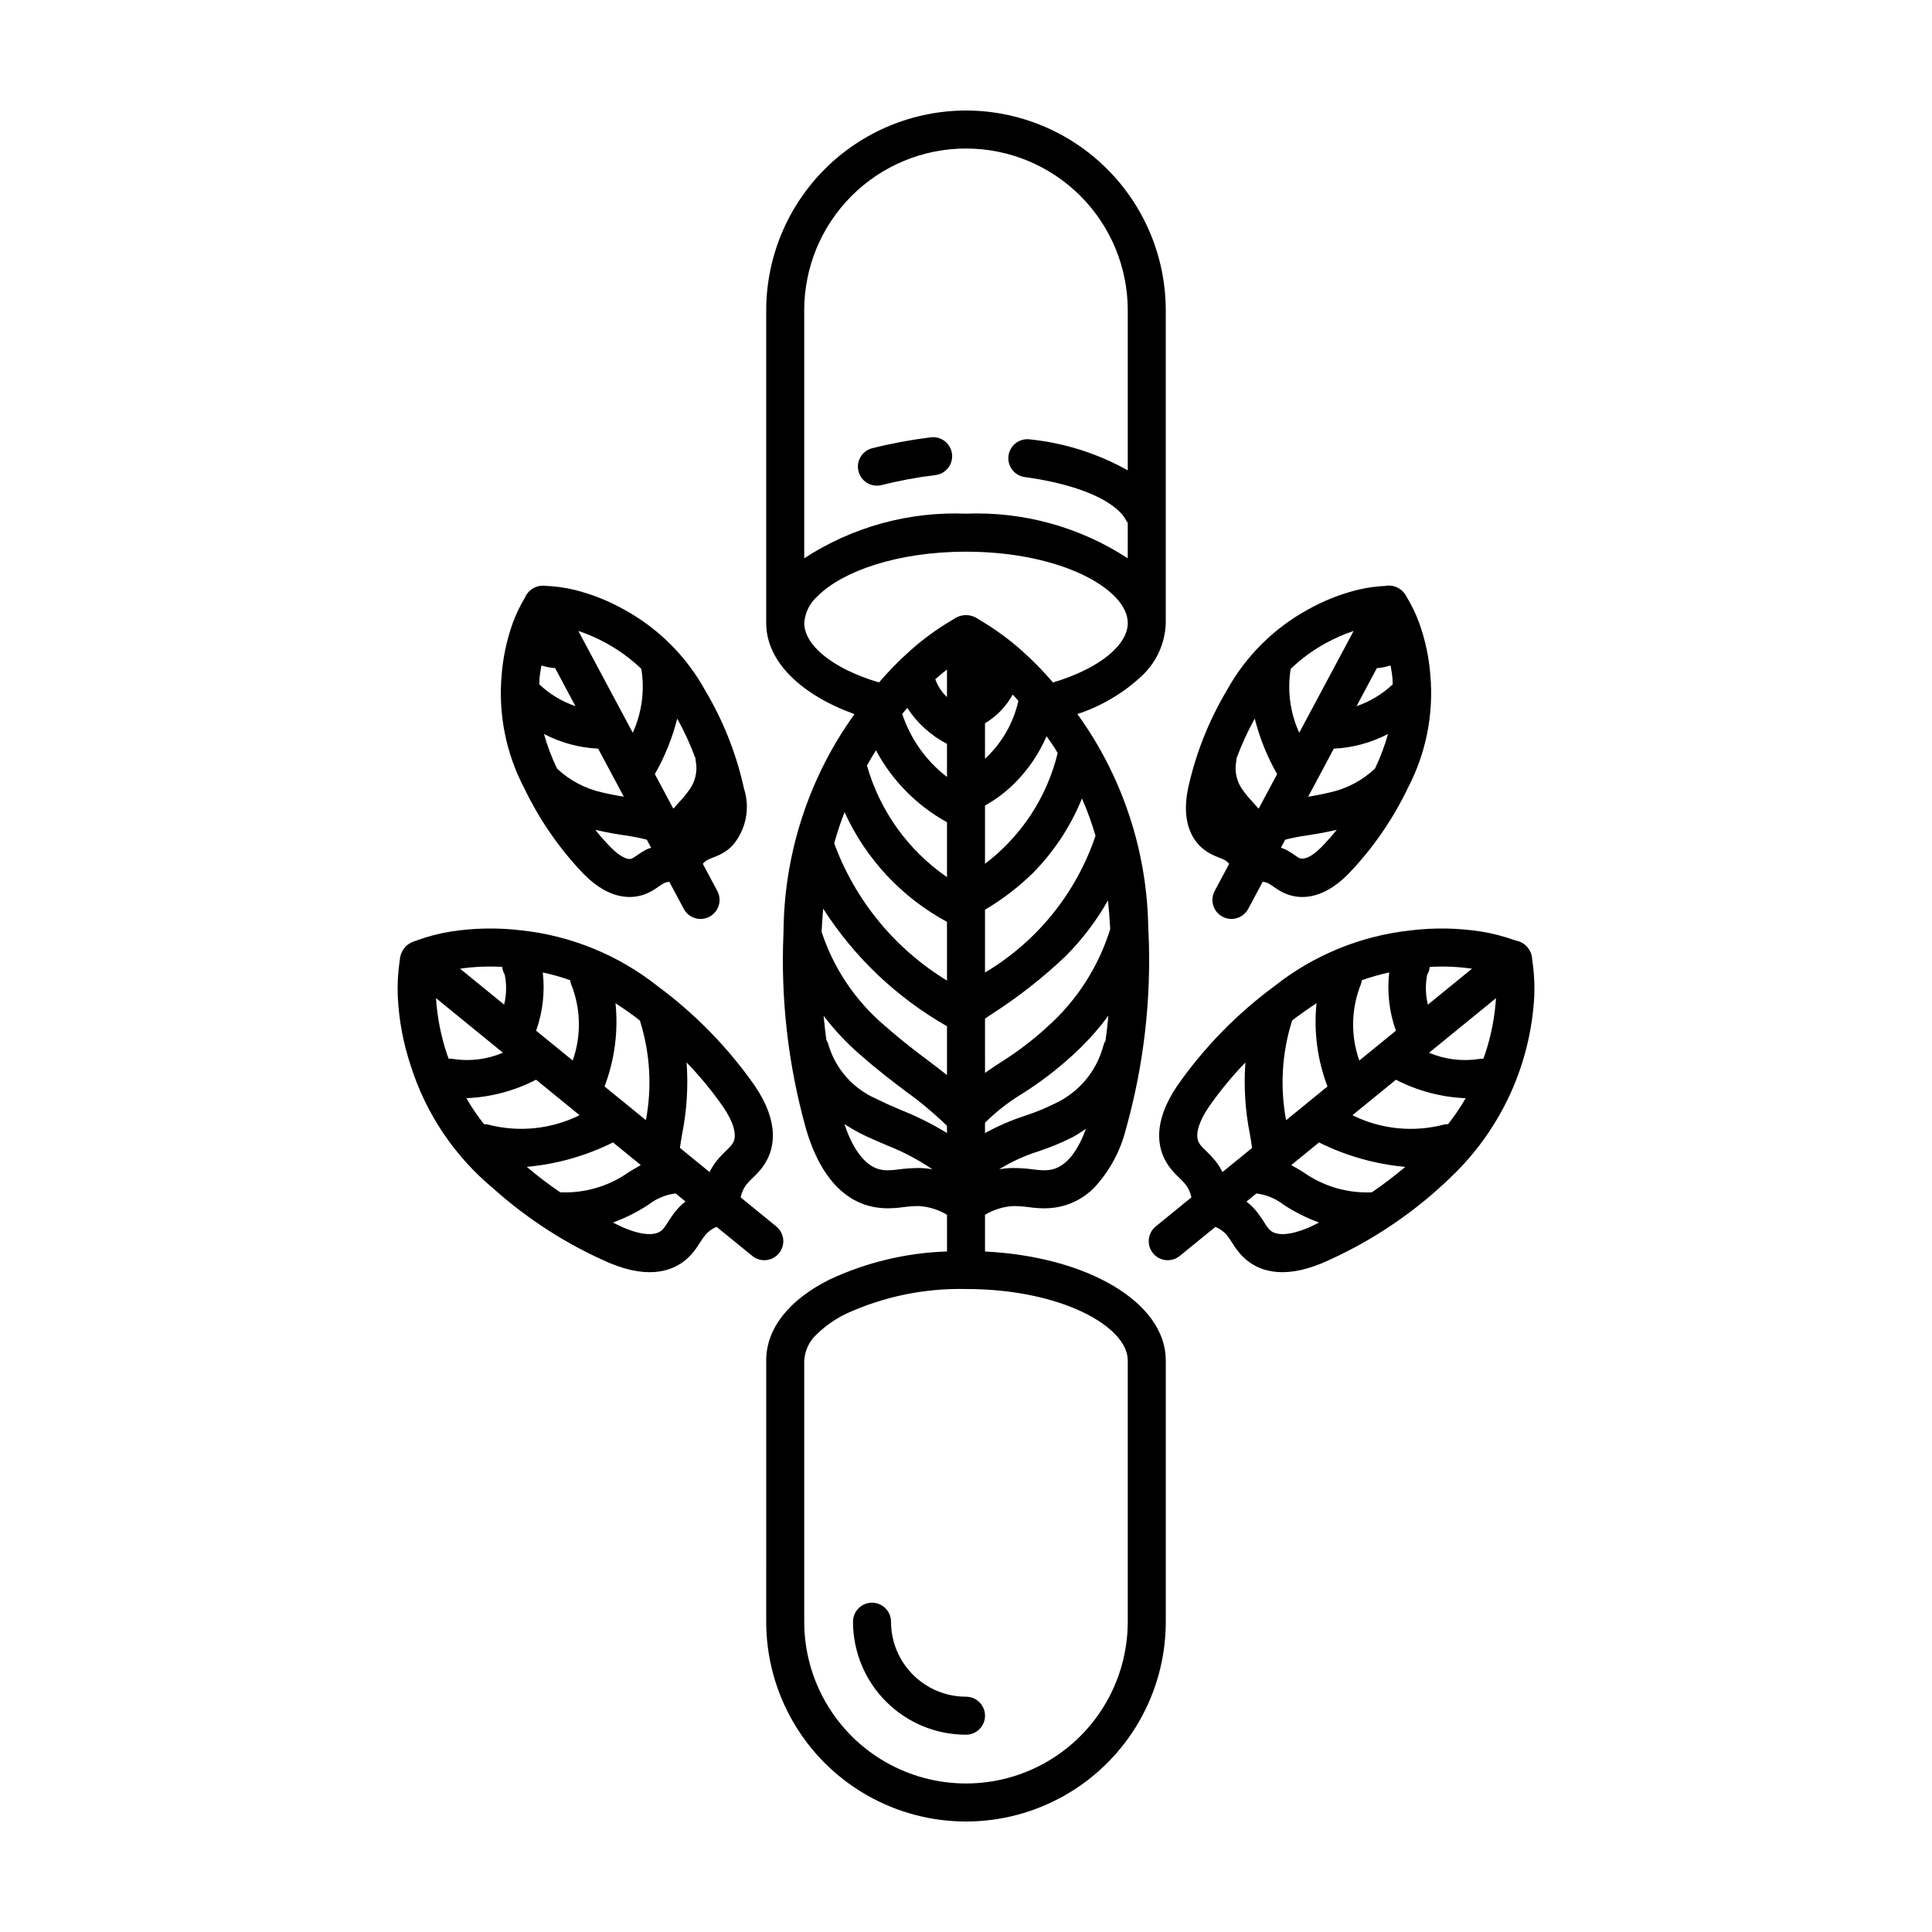 <?xml version="1.0" encoding="UTF-8"?>
<!-- Uploaded to: ICON Repo, www.iconrepo.com, Generator: ICON Repo Mixer Tools -->
<svg fill="#000000" width="800px" height="800px" version="1.1" viewBox="144 144 512 512" xmlns="http://www.w3.org/2000/svg">
 <g>
  <path d="m400 173.29c-14.039 0.016-27.496 5.598-37.422 15.523-9.926 9.926-15.508 23.383-15.523 37.418v82.898c0 10.203 9.215 18.984 23.391 24.129-0.82 1.176-1.656 2.328-2.449 3.555-10.523 16.055-16.199 34.801-16.355 53.996l-0.008 0.262c-0.012 0.117-0.008 0.23-0.008 0.348h-0.004c-0.754 17.508 1.281 35.027 6.023 51.902 4.637 15.656 12.836 19.902 18.895 20.707h-0.004c0.926 0.125 1.855 0.191 2.789 0.191 1.336-0.02 2.672-0.117 4-0.301 1.375-0.191 2.758-0.293 4.148-0.305 2.644 0.156 5.215 0.953 7.492 2.316v9.723c-10.762 0.344-21.34 2.871-31.094 7.422-10.848 5.414-16.816 13.031-16.812 21.441l-0.004 69.258c0 18.914 10.094 36.395 26.473 45.852 16.383 9.457 36.566 9.457 52.945-0.004 16.383-9.457 26.473-26.934 26.473-45.852v-69.25c-0.004-15.324-20.672-27.508-47.906-28.855v-9.734c2.273-1.363 4.84-2.156 7.488-2.316 1.406 0.016 2.809 0.117 4.203 0.305 1.301 0.184 2.613 0.285 3.93 0.301 0.938 0 1.875-0.062 2.805-0.184 4.047-0.562 7.785-2.465 10.617-5.406 3.992-4.332 6.832-9.598 8.27-15.309 4.801-17.066 6.828-34.797 6.004-52.508l-0.008-0.141h-0.004c0.004-0.254-0.012-0.512-0.047-0.766-0.27-18.887-5.926-37.309-16.305-53.094-0.797-1.238-1.637-2.398-2.469-3.582 6.289-2.062 12.055-5.461 16.906-9.957 3.992-3.644 6.344-8.746 6.512-14.148v-82.891c-0.016-14.035-5.598-27.496-15.523-37.422-9.926-9.926-23.383-15.508-37.418-15.523zm36.98 246.52h-0.004c-0.289 0.461-0.5 0.965-0.625 1.496-1.82 6.691-6.508 12.234-12.801 15.145-2.539 1.266-5.168 2.34-7.863 3.215-3.688 1.203-7.25 2.742-10.652 4.606v-2.738c2.934-2.91 6.195-5.461 9.723-7.606 4.84-3.039 9.395-6.512 13.602-10.383 0.871-0.793 1.703-1.594 2.5-2.391 2.492-2.484 4.789-5.156 6.875-7.988-0.207 2.227-0.461 4.441-0.762 6.644zm-73.434 1.043h-0.004c-0.121-0.457-0.309-0.891-0.555-1.293-0.281-2.113-0.523-4.234-0.727-6.363l0.004-0.004c2.801 3.684 5.969 7.07 9.453 10.117 5.25 4.598 9.051 7.445 12.398 9.957 3.828 2.766 7.453 5.801 10.844 9.086v1.906c-3.856-2.352-7.902-4.379-12.098-6.055-2.234-0.953-4.434-1.891-6.551-2.969-6.184-2.656-10.867-7.926-12.773-14.383zm-1.391-36.043c8.25 12.887 19.508 23.578 32.805 31.152v12.945c-1.59-1.27-3.156-2.469-4.797-3.699-3.211-2.402-6.848-5.129-11.812-9.48v-0.004c-7.719-6.578-13.469-15.16-16.625-24.801 0.105-2.008 0.25-4.047 0.426-6.113zm5.664-25.578v0.004c5.629 12.391 15.164 22.598 27.141 29.062v15.559c-13.785-8.395-24.32-21.211-29.887-36.363 0.77-2.797 1.684-5.555 2.742-8.258zm70.406 30.961v0.004c-3.094 9.992-8.852 18.949-16.656 25.906-3.801 3.5-7.918 6.637-12.297 9.371-1.418 0.922-2.805 1.828-4.231 2.848l-0.004-14.379 1.379-0.941v0.004c7.113-4.527 13.777-9.727 19.898-15.531 4.422-4.422 8.227-9.418 11.312-14.855 0.262 2.57 0.457 5.094 0.594 7.578zm-3.898-24.715v0.004c-5.117 15.195-15.508 28.059-29.293 36.25v-16.648c4.633-2.734 8.918-6.023 12.758-9.789 5.566-5.652 9.961-12.348 12.941-19.699 1.406 3.219 2.606 6.519 3.59 9.887zm-10.801-23.207c0.285 0.445 0.496 0.863 0.77 1.305-2.852 11.707-9.656 22.07-19.262 29.344v-15.438c2.93-1.637 5.617-3.676 7.981-6.055 3.527-3.547 6.356-7.727 8.332-12.32 0.73 1.047 1.473 2.066 2.18 3.164zm-40.43-9.07c0.441-0.539 0.887-1.07 1.336-1.594 2.633 4.027 6.258 7.309 10.527 9.527v8.766c-5.535-4.254-9.668-10.07-11.863-16.699zm30.789-3.465c-1.328 5.894-4.414 11.246-8.852 15.348v-9.402c1.445-0.871 2.777-1.914 3.973-3.106 1.332-1.336 2.469-2.856 3.367-4.516 0.516 0.531 1.004 1.125 1.512 1.676zm-18.926-0.996c-1.398-1.309-2.461-2.938-3.098-4.746 1.109-0.977 2.125-1.805 3.098-2.562zm-18.828 14.09v0.004c4.301 8.043 10.84 14.664 18.828 19.066v14.547c-10.293-7.094-17.793-17.551-21.211-29.574 0.766-1.34 1.516-2.668 2.387-4.039zm3.199 111.31c-0.492 0-0.984-0.035-1.473-0.098-4.117-0.547-7.652-4.863-10.074-12.133h0.004c1.273 0.836 2.59 1.605 3.945 2.305 2.316 1.184 4.727 2.215 7.172 3.258 4.297 1.672 8.391 3.824 12.211 6.414-1.203-0.227-2.426-0.344-3.652-0.352-1.805 0.016-3.606 0.141-5.394 0.383-0.906 0.133-1.82 0.207-2.734 0.223zm63.535 50.379v69.25c0 15.316-8.168 29.469-21.434 37.129-13.262 7.656-29.605 7.656-42.867 0-13.266-7.656-21.438-21.809-21.438-37.125v-69.258c0.191-2.762 1.469-5.332 3.559-7.144 2.266-2.16 4.863-3.945 7.688-5.289 9.922-4.508 20.73-6.723 31.625-6.481 25.254 0 42.859 9.969 42.867 18.918zm-20.734-50.473c-0.488 0.062-0.98 0.094-1.473 0.094-0.922-0.02-1.84-0.098-2.75-0.227-1.785-0.238-3.586-0.367-5.387-0.379-1.262 0.004-2.519 0.125-3.758 0.359 3.219-1.996 6.672-3.586 10.285-4.727 3.168-1.043 6.254-2.32 9.234-3.824 1.246-0.664 2.363-1.441 3.504-2.199-1.859 5.094-4.891 10.262-9.656 10.902zm0.922-129.18v-0.004c-2.527-2.949-5.246-5.731-8.137-8.324-3.387-3.031-7.062-5.727-10.973-8.051-0.332-0.199-0.551-0.328-0.656-0.395v0.004c-1.934-1.418-4.555-1.438-6.508-0.051l-0.746 0.453h-0.004c-3.902 2.316-7.566 5.008-10.945 8.039-2.894 2.586-5.613 5.363-8.137 8.312-2.945-0.848-5.816-1.953-8.57-3.297-7.148-3.574-11.246-8.102-11.246-12.43 0.195-2.777 1.484-5.363 3.59-7.188 6.375-6.379 20.77-11.73 39.277-11.73 25.266 0 42.871 9.969 42.871 18.914-0.004 5.844-7.57 12.094-19.816 15.742zm19.812-98.637v42.414c-7.992-4.477-16.816-7.266-25.93-8.203-2.758-0.371-5.297 1.559-5.672 4.316-0.375 2.758 1.555 5.297 4.312 5.672 11.723 1.586 20.887 4.938 25.148 9.203v-0.004c0.738 0.707 1.344 1.539 1.793 2.453 0.105 0.164 0.223 0.324 0.348 0.477v9.398c-12.711-8.305-27.695-12.438-42.867-11.828-15.172-0.605-30.156 3.527-42.871 11.828v-65.73c0-11.371 4.519-22.273 12.559-30.312 8.039-8.039 18.945-12.555 30.312-12.555 11.371 0 22.277 4.516 30.316 12.559 8.039 8.039 12.555 18.941 12.555 30.312z"/>
  <path d="m536.39 390.85c-6.121-0.938-12.34-1.039-18.488-0.297-13.273 1.422-25.867 6.59-36.316 14.898-9.855 7.289-18.469 16.121-25.508 26.152-6.766 9.898-5.281 16.684-2.859 20.617h-0.004c0.375 0.609 0.789 1.195 1.242 1.754 0.625 0.746 1.301 1.457 2.012 2.125 0.645 0.594 1.246 1.23 1.805 1.906 0.723 0.984 1.223 2.113 1.461 3.312l-9.457 7.707v0.004c-1.035 0.844-1.695 2.062-1.828 3.394-0.137 1.328 0.262 2.656 1.105 3.695 1.758 2.156 4.934 2.481 7.09 0.723l9.461-7.707h-0.004c1.129 0.473 2.137 1.191 2.957 2.098 0.578 0.73 1.113 1.5 1.594 2.297 0.48 0.785 1.012 1.539 1.582 2.258 0.449 0.551 0.938 1.07 1.457 1.555 3.379 3.176 9.727 5.992 20.781 1.367 11.242-4.879 21.629-11.535 30.762-19.707 1.512-1.375 3.07-2.816 4.629-4.375 12.352-12.395 19.727-28.891 20.719-46.363 0.156-3.32-0.027-6.652-0.543-9.938-0.051-2.531-1.898-4.664-4.394-5.07-3-1.098-6.098-1.906-9.254-2.406zm-2.297 9.863-11.688 9.527c-0.641-2.59-0.703-5.293-0.191-7.914 0.379-0.633 0.609-1.344 0.68-2.078 3.738-0.223 7.492-0.066 11.199 0.465zm-6.344 41.211h-0.004c-0.332-0.008-0.668 0.02-1 0.082-8.145 2.152-16.793 1.277-24.344-2.461l11.539-9.406c5.723 2.965 12.027 4.637 18.469 4.894-1.375 2.414-2.934 4.719-4.664 6.891zm-20.207 18.051c-6.461 0.293-12.836-1.574-18.113-5.309-1.031-0.637-2.106-1.293-3.238-1.906l7.363-6v-0.004c7.144 3.566 14.898 5.762 22.852 6.477-2.832 2.406-5.789 4.656-8.863 6.746zm-21.129-45.492c0.379-0.289 0.75-0.629 1.129-0.906 1.738-1.273 3.512-2.516 5.348-3.715v0.004c-0.766 7.481 0.23 15.035 2.906 22.059l-10.965 8.938c-1.652-8.789-1.109-17.848 1.582-26.375zm25.738-12.762c-0.594 5.211 0.016 10.488 1.777 15.426l-9.699 7.906c-2.324-6.574-2.172-13.77 0.43-20.242 0.113-0.336 0.195-0.684 0.234-1.039 2.371-0.844 4.797-1.527 7.258-2.051zm-46.07 49.918c-0.824-0.996-1.707-1.938-2.648-2.824-0.414-0.379-0.805-0.781-1.168-1.207-0.168-0.207-0.324-0.422-0.461-0.652-1.211-1.969-0.266-5.492 2.59-9.672h-0.004c2.902-4.156 6.129-8.074 9.652-11.719-0.461 6.375-0.059 12.781 1.203 19.047 0.23 1.32 0.418 2.504 0.566 3.602l-7.859 6.406c-0.508-1.062-1.137-2.062-1.871-2.981zm14.508 18.367 0.004-0.004c-0.199-0.184-0.383-0.379-0.555-0.586-0.355-0.457-0.68-0.938-0.973-1.434-0.672-1.082-1.406-2.125-2.199-3.117-0.754-0.906-1.609-1.723-2.551-2.434l2.648-2.156v-0.004c2.613 0.328 5.09 1.352 7.168 2.969 2.953 1.941 6.117 3.535 9.434 4.75-0.992 0.465-2.008 1.016-2.984 1.426-4.672 1.953-8.316 2.164-9.988 0.59zm56.973-46.691c-0.145 0.445-0.312 0.824-0.461 1.254-0.414-0.023-0.828 0.004-1.238 0.086-4.449 0.672-9 0.094-13.145-1.668l17.738-14.461v0.004c-0.324 5.031-1.297 10-2.894 14.785z"/>
  <path d="m375.09 568.73c-2.781 0-5.035 2.258-5.035 5.039 0 7.945 3.152 15.562 8.77 21.18 5.617 5.617 13.234 8.77 21.18 8.77 2.781 0 5.035-2.254 5.035-5.035 0-2.785-2.254-5.039-5.035-5.039-5.273 0-10.328-2.094-14.055-5.824-3.727-3.727-5.82-8.781-5.82-14.051-0.004-2.781-2.258-5.035-5.039-5.039z"/>
  <path d="m511.02 299.28c-2.457 0.109-4.898 0.465-7.289 1.051-4.633 1.148-9.09 2.926-13.25 5.277-8.996 4.953-16.406 12.355-21.363 21.352-4.793 8.055-8.262 16.824-10.273 25.977-2.055 9.988 1.945 14.574 4.488 16.398v0.004c0.48 0.355 0.988 0.676 1.52 0.957 0.691 0.352 1.402 0.668 2.129 0.945 0.582 0.211 1.152 0.461 1.703 0.746 0.402 0.25 0.762 0.57 1.055 0.941l-3.84 7.184c-1.309 2.453-0.387 5.508 2.066 6.82 2.457 1.312 5.508 0.387 6.82-2.066l3.84-7.184v-0.004c0.477 0.043 0.945 0.164 1.383 0.363 0.535 0.297 1.051 0.621 1.547 0.977 0.629 0.461 1.285 0.879 1.969 1.254 0.527 0.285 1.074 0.527 1.633 0.734 2.938 1.098 8.906 1.863 15.992-5.223l0.156-0.156c6.453-6.723 11.793-14.434 15.812-22.844 0.023-0.051 0.055-0.094 0.074-0.145v0.004c4.727-9.117 6.762-19.391 5.875-29.621-0.355-4.762-1.355-9.453-2.973-13.945-0.879-2.398-1.992-4.711-3.324-6.894-1.027-2.168-3.394-3.363-5.75-2.902zm2.004 24.566c0.043 0.523 0.039 0.996 0.066 1.504-2.746 2.598-6.016 4.57-9.594 5.789l5.383-10.07c1.234-0.102 2.461-0.344 3.644-0.711 0.18 1.152 0.402 2.273 0.5 3.488zm-4.644 23.84h0.004c-3.375 3.176-7.551 5.367-12.078 6.344-2.297 0.535-4.074 0.855-5.633 1.109l6.805-12.738c5.012-0.242 9.91-1.566 14.355-3.887-0.879 3.152-2.031 6.223-3.449 9.172zm-31.871-13.25h0.004c1.309 5.148 3.305 10.098 5.938 14.711l-4.902 9.172c-0.523-0.609-1.047-1.203-1.543-1.746v0.004c-0.922-0.961-1.773-1.984-2.551-3.066-1.715-2.238-2.379-5.106-1.82-7.871 0.039-0.23 0.062-0.469 0.066-0.703 1.344-3.613 2.953-7.125 4.812-10.5zm26.219-23.23-14.418 26.984c-2.414-5.301-3.199-11.195-2.262-16.941 2.797-2.68 5.934-4.977 9.336-6.832 2.348-1.285 4.805-2.363 7.344-3.211zm-8.594 57.344c-2.746 2.731-4.621 3.324-5.844 2.84-0.336-0.191-0.664-0.406-0.973-0.641-0.82-0.582-1.672-1.117-2.559-1.598-0.426-0.188-0.867-0.348-1.312-0.484l1.145-2.144c1.906-0.488 3.844-0.867 5.793-1.137 2.121-0.328 4.504-0.699 7.859-1.469-1.344 1.66-2.719 3.227-4.109 4.633z"/>
  <path d="m305.54 478.71c11.055 4.625 17.402 1.809 20.793-1.375 0.512-0.484 0.992-1 1.438-1.547 0.598-0.754 1.152-1.547 1.652-2.371 0.465-0.758 0.977-1.488 1.535-2.188 0.805-0.918 1.812-1.641 2.945-2.102l9.461 7.707c2 1.633 4.914 1.484 6.742-0.34 0.117-0.117 0.234-0.25 0.348-0.383 1.754-2.156 1.43-5.328-0.727-7.09l-9.453-7.703h0.004c0.234-1.203 0.734-2.34 1.465-3.324 0.566-0.688 1.18-1.34 1.836-1.941 0.699-0.66 1.359-1.355 1.98-2.09 0.445-0.555 0.859-1.133 1.234-1.738 2.426-3.957 3.894-10.742-2.859-20.625-7.047-10.027-15.664-18.859-25.512-26.156-10.449-8.309-23.047-13.477-36.32-14.898-6.148-0.738-12.367-0.637-18.488 0.301-3.152 0.496-6.246 1.301-9.242 2.398l-0.352 0.137c-2.234 0.598-3.852 2.531-4.043 4.836l-0.078 0.535h0.004c-0.465 3.144-0.625 6.328-0.477 9.504 0.312 6.184 1.465 12.297 3.426 18.168 4.027 12.738 11.637 24.043 21.918 32.57 9.137 8.176 19.523 14.832 30.77 19.715zm-17.691-76.992c2.465 0.523 4.891 1.207 7.266 2.051 0.039 0.355 0.117 0.703 0.234 1.039 2.598 6.473 2.75 13.668 0.426 20.238l-9.699-7.906v0.004c1.762-4.941 2.367-10.215 1.773-15.426zm24.613 11.855c0.375 0.277 0.746 0.617 1.121 0.902v-0.004c2.699 8.531 3.242 17.594 1.59 26.387l-10.961-8.934c2.672-7.031 3.668-14.586 2.902-22.066 1.84 1.199 3.609 2.441 5.348 3.715zm-28.863 39.656c7.953-0.719 15.703-2.914 22.852-6.477l7.371 6.008c-1.133 0.613-2.207 1.27-3.242 1.906-5.285 3.731-11.66 5.594-18.121 5.305-3.074-2.09-6.027-4.34-8.859-6.742zm14-13.688v-0.004c-7.547 3.738-16.191 4.613-24.336 2.465-0.328-0.062-0.66-0.09-0.988-0.082-1.734-2.172-3.301-4.477-4.676-6.894 6.438-0.258 12.742-1.93 18.465-4.891zm26.582 24.168 0.004-0.004c-0.367 0.367-0.715 0.754-1.043 1.156-0.816 1.012-1.562 2.074-2.242 3.18-0.285 0.48-0.602 0.941-0.945 1.379-0.16 0.207-0.34 0.398-0.531 0.574-1.684 1.586-5.328 1.375-9.996-0.582-0.977-0.41-1.992-0.961-2.992-1.426 3.32-1.215 6.484-2.809 9.438-4.75 2.078-1.617 4.555-2.641 7.168-2.965l2.621 2.137c-0.52 0.402-1.012 0.836-1.477 1.297zm14.039-16.785 0.004-0.004c-0.145 0.238-0.305 0.465-0.477 0.68-0.383 0.441-0.789 0.859-1.219 1.254-0.93 0.867-1.801 1.797-2.606 2.777-0.734 0.922-1.363 1.922-1.871 2.984l-7.859-6.406c0.148-1.098 0.336-2.281 0.566-3.602v0.004c1.258-6.269 1.66-12.676 1.199-19.051 3.527 3.644 6.758 7.566 9.66 11.727 2.852 4.176 3.793 7.699 2.606 9.633zm-61.145-46.684c0.078 0.715 0.309 1.402 0.676 2.016 0.543 2.637 0.488 5.363-0.152 7.977l-11.684-9.523c3.695-0.527 7.434-0.688 11.16-0.469zm-17.523 8.281 17.738 14.461c-4.144 1.762-8.695 2.34-13.145 1.668-0.41-0.082-0.828-0.109-1.246-0.086-0.152-0.434-0.316-0.812-0.461-1.254-1.594-4.785-2.566-9.754-2.891-14.789z"/>
  <path d="m298.69 375.63c7.152 7.262 13.195 6.481 16.207 5.359v-0.004c0.527-0.203 1.047-0.434 1.547-0.699 0.707-0.387 1.387-0.82 2.039-1.293 0.477-0.348 0.977-0.668 1.496-0.953 0.438-0.199 0.91-0.32 1.391-0.363l3.84 7.188h0.004c1.309 2.457 4.363 3.379 6.816 2.066s3.379-4.363 2.066-6.816l-3.844-7.191h0.004c0.297-0.375 0.656-0.691 1.066-0.941 0.547-0.281 1.109-0.531 1.684-0.742 0.746-0.273 1.473-0.598 2.176-0.965 0.504-0.277 0.992-0.582 1.465-0.914 0.488-0.355 0.949-0.746 1.375-1.172 3.66-4.176 4.852-9.973 3.133-15.258-2.008-9.152-5.481-17.922-10.277-25.973-4.953-8.996-12.359-16.398-21.355-21.344-4.156-2.356-8.617-4.137-13.25-5.289-2.512-0.605-5.074-0.965-7.652-1.07-2.336-0.328-4.602 0.957-5.516 3.133-1.277 2.125-2.352 4.363-3.207 6.691-1.613 4.492-2.609 9.184-2.965 13.945-0.891 10.23 1.148 20.504 5.879 29.621l0.027 0.055c0.035 0.082 0.082 0.152 0.121 0.23 4.008 8.352 9.32 16.012 15.73 22.699zm16.551-6.481c-0.926 0.508-1.82 1.07-2.676 1.688-0.266 0.195-0.539 0.379-0.828 0.543-0.133 0.07-0.273 0.133-0.418 0.188-0.84 0.316-2.769-0.285-5.457-3.012-1.391-1.41-2.766-2.973-4.109-4.633 3.352 0.766 5.731 1.137 7.84 1.461l0.004-0.004c1.961 0.27 3.898 0.648 5.812 1.141l1.145 2.144c-0.445 0.133-0.887 0.293-1.312 0.484zm-12.723-26.746 6.805 12.734c-1.559-0.25-3.336-0.574-5.633-1.109h0.004c-4.527-0.977-8.703-3.172-12.074-6.348-1.422-2.949-2.578-6.016-3.457-9.168 4.449 2.32 9.348 3.648 14.355 3.891zm25.789 2.551c0.004 0.227 0.027 0.453 0.062 0.676 0.555 2.762-0.113 5.629-1.824 7.867-0.777 1.086-1.629 2.109-2.555 3.07-0.496 0.543-1.02 1.137-1.543 1.75l-4.902-9.168v-0.004c2.633-4.613 4.629-9.559 5.938-14.707 1.867 3.383 3.477 6.894 4.824 10.516zm-14.348-23.691v-0.004c0.93 5.742 0.141 11.633-2.269 16.93l-14.422-26.984 0.004-0.004c2.539 0.852 5 1.926 7.348 3.219 3.402 1.855 6.543 4.156 9.34 6.84zm-26.484-0.898v-0.004c1.184 0.367 2.406 0.602 3.641 0.699l5.383 10.078c-3.574-1.219-6.844-3.191-9.586-5.789 0.027-0.508 0.023-0.98 0.066-1.508 0.098-1.207 0.32-2.328 0.496-3.481z"/>
  <path d="m375.11 262.79c-2.656 0.699-4.262 3.394-3.613 6.062 0.645 2.664 3.309 4.324 5.984 3.731 4.688-1.18 9.441-2.07 14.238-2.664 1.355-0.117 2.609-0.777 3.473-1.832 0.863-1.055 1.262-2.414 1.105-3.769-0.156-1.352-0.855-2.586-1.934-3.414-1.082-0.832-2.453-1.188-3.801-0.992-5.203 0.645-10.367 1.605-15.453 2.879z"/>
 </g>
</svg>